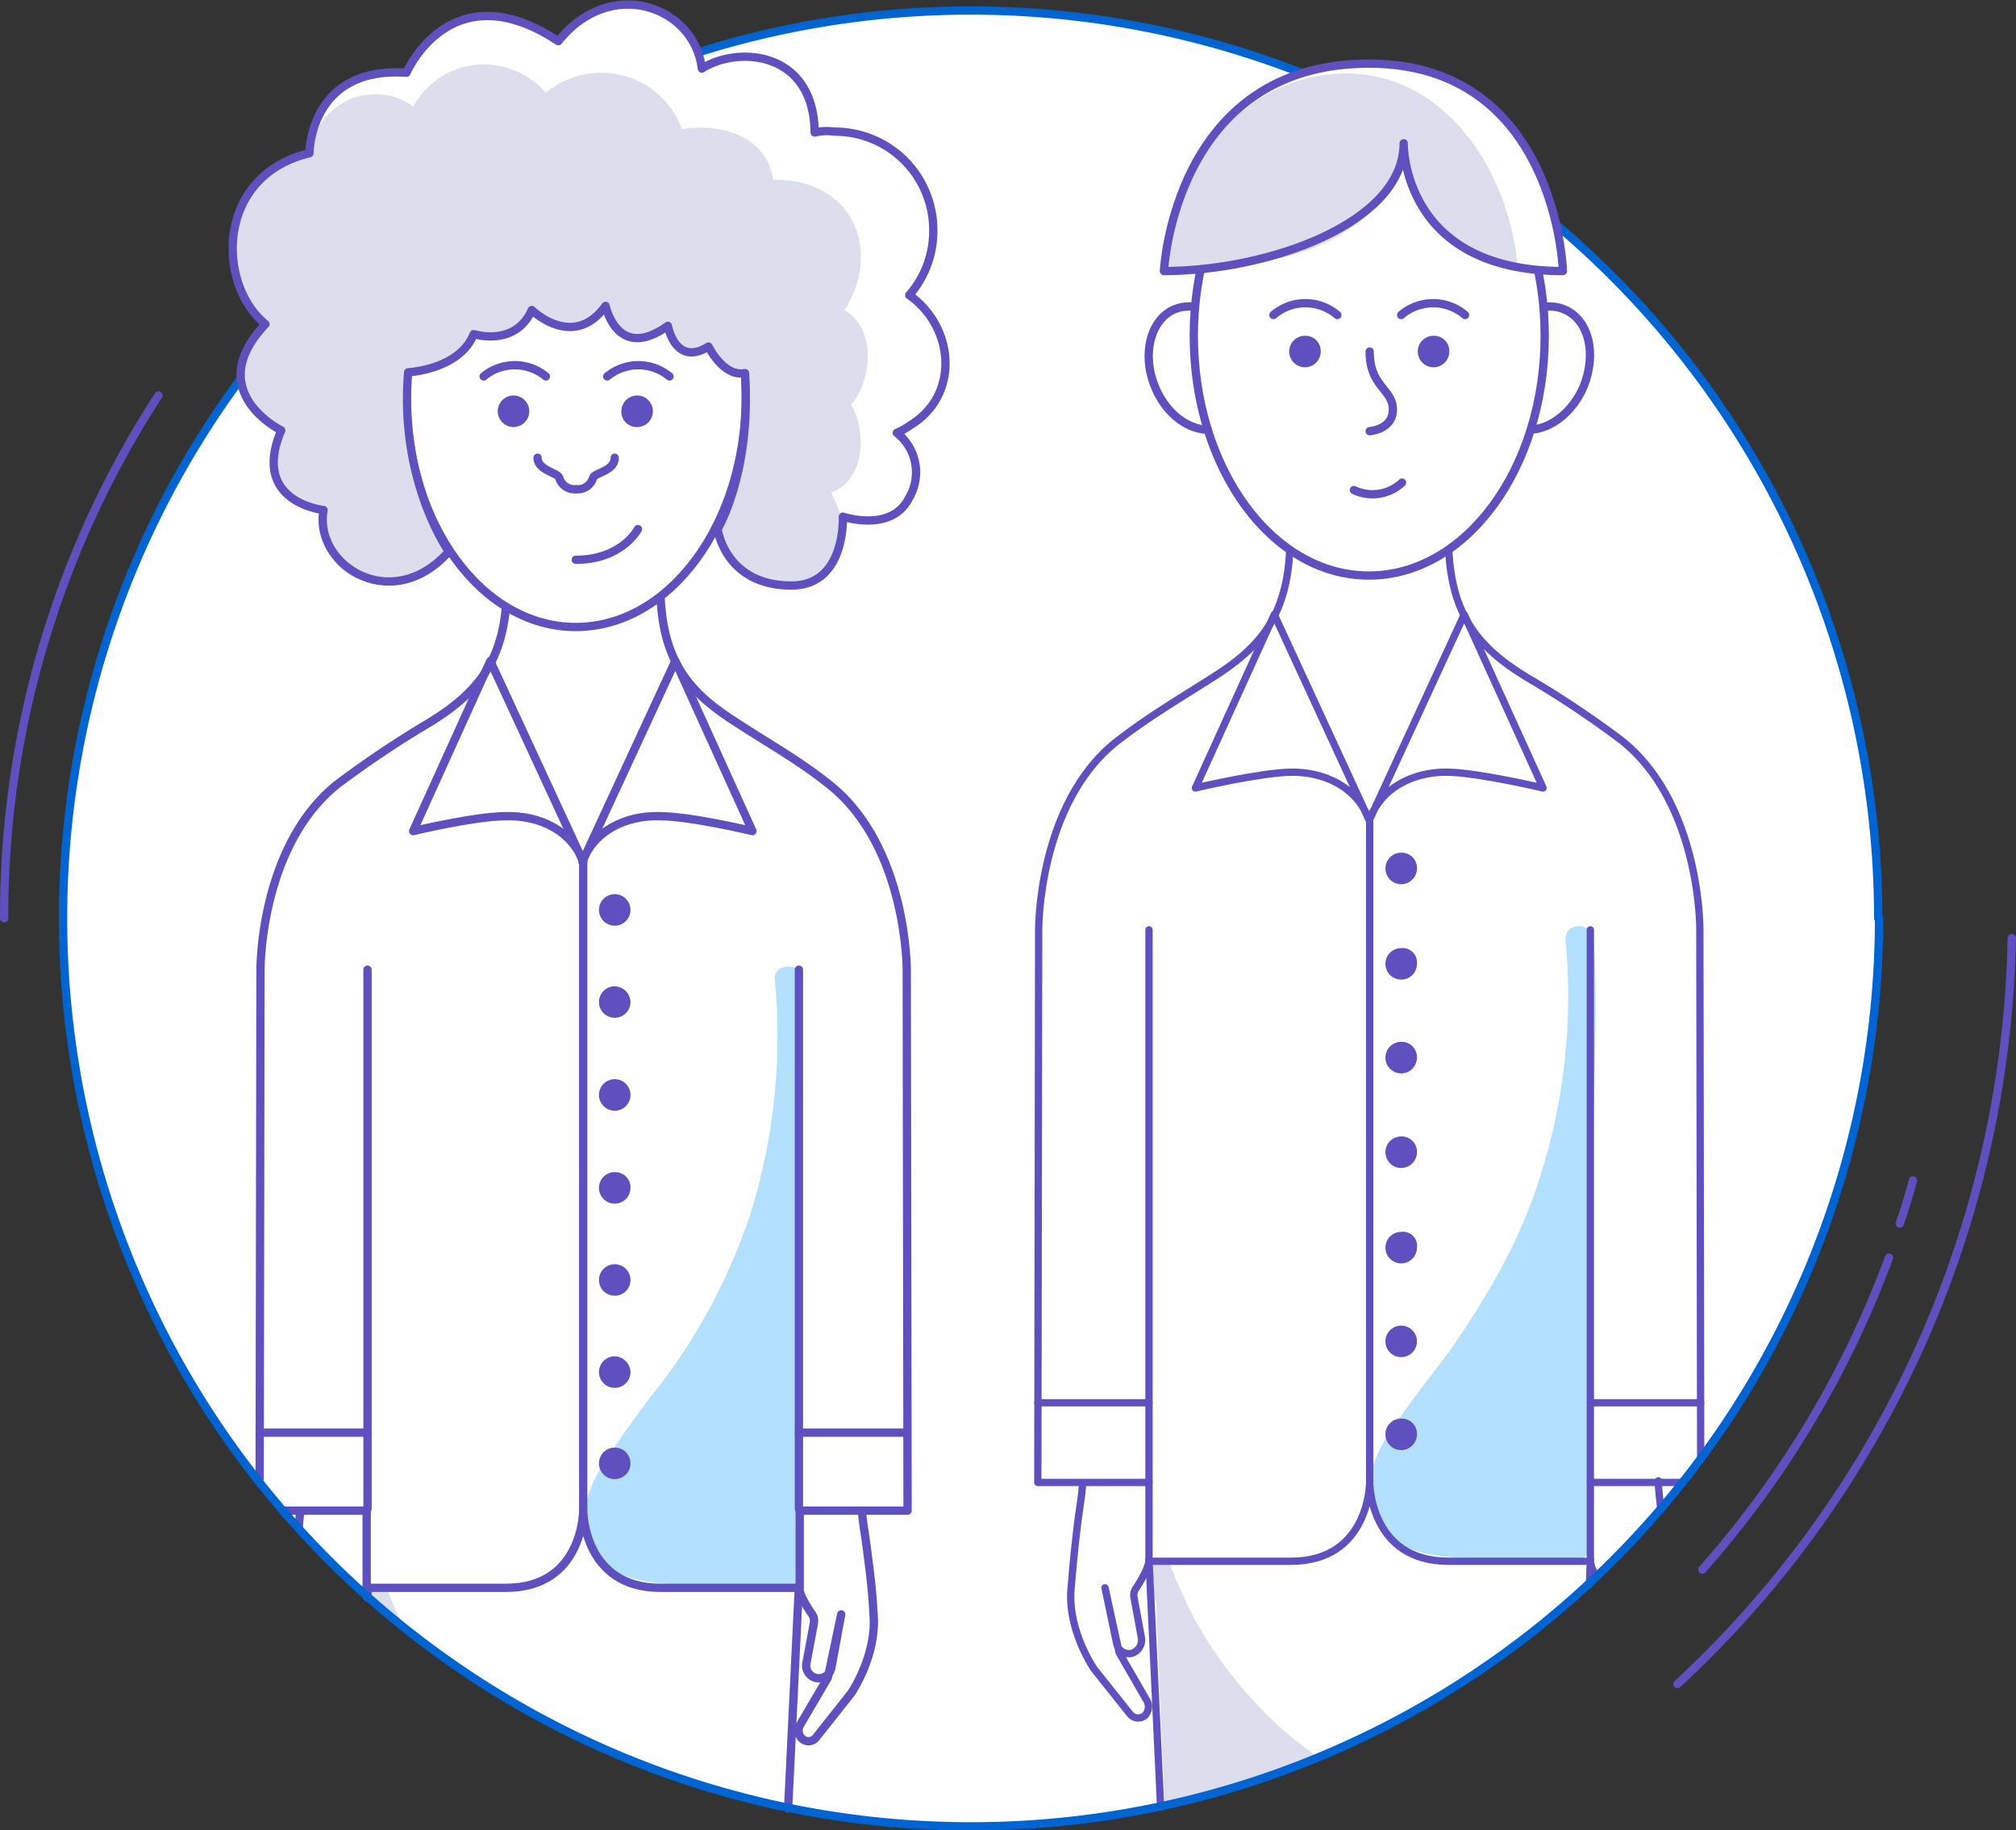 <svg xmlns="http://www.w3.org/2000/svg" width="243.01" height="220.567" viewBox="0 0 243.01 220.567"><rect x="0" y="0" width="243.01" height="220.567" fill="#333333" stroke="none"/><g id="locally-owned" transform="translate(-50.4 -15.633)"><g id="white_1_"><path id="Path_88" data-name="Path 88" d="M58,126.3A109.4,109.4,0,1,1,167.4,235.7,109.426,109.426,0,0,1,58,126.3" fill="#fff"></path></g><g id="stroke-1_1_"><path id="stroke-1_2_" d="M58,126.3a109.4,109.4,0,1,1,218.8,0" fill="none" stroke="#0064d2" stroke-linecap="round" stroke-miterlimit="10" stroke-width="1"></path></g><g id="character_2"><g id="shade-1_3_"><path id="Path_89" data-name="Path 89" d="M146.9,159.7c0-.7-.2-23.8.2-26,.3-2-3.5-2.2-3.3,0a72.176,72.176,0,0,1-2.9,28.1A70.68,70.68,0,0,1,130,182.5a116.158,116.158,0,0,0-7.2,10.1c-1.7,2.8-2.7,6.3-1.2,9.4s4.8,4,7.8,4.4a108.21,108.21,0,0,0,16.1.3,1.645,1.645,0,0,0,1.6-1.6c.1-1.5-.3-2.8-.2-4.3.1-1.1-.4-28.3,0-41.1" fill="#b2e0fd"></path></g><g id="shade-2_3_"><path id="Path_90" data-name="Path 90" d="M99,211.8c-.1-.2-.2-.5-.3-.7V211a2.117,2.117,0,0,0-.3-.7,38.791,38.791,0,0,1-1.5-3.6,3.257,3.257,0,0,0-2.2,1Z" fill="#dcdeee"></path></g><g id="stroke-2_50_"><path id="Path_91" data-name="Path 91" d="M146.7,206.8c0,1.2,1.6,3.4,1.6,3.4a1.465,1.465,0,0,1,.2,1.1l-.9,4.8a1.53,1.53,0,0,0,3,.6l1.2-6.5-1.6,7.6-3.4,5.8a1.354,1.354,0,0,0,.3,1.6h0a1.139,1.139,0,0,0,1.7-.2l4.2-5.3s3.1-4.5,2.7-9.5c-.2-3.7-.6-6.2-.8-7.9-.2-1.6-.5-3.1-.6-4.6" fill="none" stroke="#5e50bf" stroke-linecap="round" stroke-linejoin="round" stroke-miterlimit="10" stroke-width="1"></path></g><g id="stroke-2_49_"><path id="Path_92" data-name="Path 92" d="M81.7,193.8l.1-61.3s-.1-14.8,9.2-22.3a121.532,121.532,0,0,1,11.2-7.5c5.8-3.6,9.3-7.5,9.3-16.6" fill="none" stroke="#5e50bf" stroke-linecap="round" stroke-linejoin="round" stroke-miterlimit="10" stroke-width="1"></path></g><g id="stroke-2_48_"><path id="Path_93" data-name="Path 93" d="M130,86.2c0,9.2,3.6,13,9.3,16.6,3.5,2.3,7.5,4.5,11.2,7.5,9.3,7.5,9.2,22.3,9.2,22.3l.1,65.1h-13V207H130c-9.3,0-9.3-9.3-9.3-9.3s0,9.3-9.3,9.3H94.6v-9.3h-10" fill="none" stroke="#5e50bf" stroke-linecap="round" stroke-linejoin="round" stroke-miterlimit="10" stroke-width="1"></path></g><g id="stroke-2_47_"><line id="Line_27" data-name="Line 27" y1="26.8" x2="1.3" transform="translate(145.4 206.8)" fill="none" stroke="#5e50bf" stroke-linecap="round" stroke-linejoin="round" stroke-miterlimit="10" stroke-width="1"></line></g><g id="stroke-2_46_"><line id="Line_28" data-name="Line 28" y2="1.4" transform="translate(94.7 206.8)" fill="none" stroke="#5e50bf" stroke-linecap="round" stroke-linejoin="round" stroke-miterlimit="10" stroke-width="1"></line></g><g id="stroke-2_45_"><line id="Line_29" data-name="Line 29" y1="65" transform="translate(94.7 132.5)" fill="none" stroke="#5e50bf" stroke-linecap="round" stroke-linejoin="round" stroke-miterlimit="10" stroke-width="1"></line></g><g id="stroke-2_44_"><line id="Line_30" data-name="Line 30" y2="65" transform="translate(146.7 132.5)" fill="none" stroke="#5e50bf" stroke-linecap="round" stroke-linejoin="round" stroke-miterlimit="10" stroke-width="1"></line></g><g id="stroke-2_43_"><line id="Line_31" data-name="Line 31" y1="78.1" transform="translate(120.7 119.4)" fill="none" stroke="#5e50bf" stroke-linecap="round" stroke-linejoin="round" stroke-miterlimit="10" stroke-width="1"></line></g><g id="stroke-2_42_"><path id="Path_94" data-name="Path 94" d="M109.5,95.3l-9.3,20.5s7.5-1.8,11.2-1.8c4-.1,7.9,1.7,9.3,5.5Z" fill="none" stroke="#5e50bf" stroke-linecap="round" stroke-linejoin="round" stroke-miterlimit="10" stroke-width="1"></path></g><g id="stroke-2_41_"><path id="Path_95" data-name="Path 95" d="M131.8,95.3l9.3,20.5s-7.5-1.8-11.2-1.8c-4-.1-7.9,1.7-9.3,5.5Z" fill="none" stroke="#5e50bf" stroke-linecap="round" stroke-linejoin="round" stroke-miterlimit="10" stroke-width="1"></path></g><g id="stroke-2-filled_17_"><path id="Path_96" data-name="Path 96" d="M126.4,125.3a1.9,1.9,0,1,1-1.9-1.9,1.9,1.9,0,0,1,1.9,1.9" fill="#5e50bf"></path></g><g id="stroke-2-filled_16_"><path id="Path_97" data-name="Path 97" d="M126.4,136.4a1.9,1.9,0,1,1-1.9-1.9,1.965,1.965,0,0,1,1.9,1.9" fill="#5e50bf"></path></g><g id="stroke-2-filled_15_"><path id="Path_98" data-name="Path 98" d="M126.4,147.6a1.9,1.9,0,1,1-1.9-1.9,1.9,1.9,0,0,1,1.9,1.9" fill="#5e50bf"></path></g><g id="stroke-2-filled_14_"><path id="Path_99" data-name="Path 99" d="M126.4,158.8a1.9,1.9,0,1,1-1.9-1.9,1.839,1.839,0,0,1,1.9,1.9" fill="#5e50bf"></path></g><g id="stroke-2-filled_13_"><path id="Path_100" data-name="Path 100" d="M126.4,169.9a1.9,1.9,0,1,1-1.9-1.9,1.9,1.9,0,0,1,1.9,1.9" fill="#5e50bf"></path></g><g id="stroke-2-filled_12_"><path id="Path_101" data-name="Path 101" d="M126.4,181a1.9,1.9,0,1,1-1.9-1.9,1.965,1.965,0,0,1,1.9,1.9" fill="#5e50bf"></path></g><g id="stroke-2-filled_11_"><path id="Path_102" data-name="Path 102" d="M126.4,192a1.9,1.9,0,1,1-1.9-1.9,1.9,1.9,0,0,1,1.9,1.9" fill="#5e50bf"></path></g><g id="stroke-2_40_"><line id="Line_32" data-name="Line 32" x2="13" transform="translate(146.7 188.3)" fill="none" stroke="#5e50bf" stroke-linecap="round" stroke-linejoin="round" stroke-miterlimit="10" stroke-width="1"></line></g><g id="stroke-2_39_"><line id="Line_33" data-name="Line 33" x2="13" transform="translate(81.7 188.3)" fill="none" stroke="#5e50bf" stroke-linecap="round" stroke-linejoin="round" stroke-miterlimit="10" stroke-width="1"></line></g><g id="white_6_"><path id="Path_103" data-name="Path 103" d="M140.3,63.4c0,15.4-9.2,27.8-20.5,27.8S99.4,78.8,99.4,63.4s9.2-27.8,20.5-27.8c11.3-.1,20.4,12.4,20.4,27.8" fill="#fff"></path></g><g id="stroke-2_38_"><path id="Path_104" data-name="Path 104" d="M140.3,63.4c0,15.4-9.2,27.8-20.5,27.8S99.4,78.8,99.4,63.4s9.2-27.8,20.5-27.8C131.2,35.5,140.3,48,140.3,63.4Z" fill="none" stroke="#5e50bf" stroke-linecap="round" stroke-linejoin="round" stroke-miterlimit="10" stroke-width="1"></path></g><g id="stroke-2-filled_10_"><path id="Path_105" data-name="Path 105" d="M114.2,65.2a1.9,1.9,0,1,1-1.9-1.9,1.9,1.9,0,0,1,1.9,1.9" fill="#5e50bf"></path></g><g id="stroke-2_37_"><path id="Path_106" data-name="Path 106" d="M108.7,61a5.883,5.883,0,0,1,7.5,0" fill="none" stroke="#5e50bf" stroke-linecap="round" stroke-linejoin="round" stroke-miterlimit="10" stroke-width="1"></path></g><g id="stroke-2_36_"><path id="Path_107" data-name="Path 107" d="M123.6,61a5.883,5.883,0,0,1,7.5,0" fill="none" stroke="#5e50bf" stroke-linecap="round" stroke-linejoin="round" stroke-miterlimit="10" stroke-width="1"></path></g><g id="stroke-2_35_"><path id="Path_108" data-name="Path 108" d="M115.2,70.8c0,1.5,2.4,1.8,2.6,2.4a1.94,1.94,0,0,0,2,1.4" fill="none" stroke="#5e50bf" stroke-linecap="round" stroke-linejoin="round" stroke-miterlimit="10" stroke-width="1"></path></g><g id="stroke-2_34_"><path id="Path_109" data-name="Path 109" d="M124.5,70.8c0,1.6-2.4,1.8-2.6,2.4a1.94,1.94,0,0,1-2,1.4" fill="none" stroke="#5e50bf" stroke-linecap="round" stroke-linejoin="round" stroke-miterlimit="10" stroke-width="1"></path></g><g id="stroke-2-filled_9_"><path id="Path_110" data-name="Path 110" d="M129.1,65.2a1.9,1.9,0,0,1-1.9,1.9,1.839,1.839,0,0,1-1.9-1.9,1.9,1.9,0,1,1,3.8,0" fill="#5e50bf"></path></g><g id="stroke-2_33_"><path id="Path_111" data-name="Path 111" d="M127.3,79.4s-1.9,3.7-7.5,3.7" fill="none" stroke="#5e50bf" stroke-linecap="round" stroke-linejoin="round" stroke-miterlimit="10" stroke-width="1"></path></g><g id="white_5_"><path id="Path_112" data-name="Path 112" d="M148.6,31.6c-.1-9.8-9.2-10.5-13.6-7.7-.9-7.5-11-11.2-17.3-3.3-13-8.6-18.3,3.8-18.3,3.8-11.7-.8-11.7,9.7-11.7,9.7-11.3,2.7-11.2,15.8-5.3,20.6-7.7,8.1,1.9,12.8,1.9,12.8-3.7,8.7,5.1,9.6,5.1,9.6-1.2,6.7,8.3,12.7,15.1,5,0,0-6-8.4-4.9-21.6,0,0,6.2-.3,7.9-4.6,0,0,5,1.6,7-2.9,0,0,5,4.9,8.9-.5,0,0,1.4,6.8,7.5,2.4,0,0,.9,5,4.9,2.5,0,0,1.8,3.7,4.4,3.2.8,12-3.3,18.8-3.3,18.8s.9,6.8,8.9,6.8c6.6,0,6.2-8.3,6.2-8.3s5.9,2,8-2.3a6.034,6.034,0,0,0-1.5-7.8,8.272,8.272,0,0,0,1.6-.9c6-3.6,5.4-11.8-.1-15.7h0a11.713,11.713,0,0,0,2.9-7.8A11.865,11.865,0,0,0,151,31.5a6.554,6.554,0,0,0-2.4.1h0" fill="#fff"></path></g><g id="shade-2_5_"><path id="Path_113" data-name="Path 113" d="M152.2,53c4.4-6.8,1.4-15.8-8.6-15.7-.7-5.1-6.1-6.9-11-6.1a10.3,10.3,0,0,0-9.7-6.8,10.55,10.55,0,0,0-6.7,2.4,9.965,9.965,0,0,0-7.4-3.4,9.73,9.73,0,0,0-8.6,5.1A7.067,7.067,0,0,0,95.6,27a7.7,7.7,0,0,0-7.7,6.9,12.766,12.766,0,0,0-5.8,21.2,16.148,16.148,0,0,1-2.3,2.7c-.9.7-1.1,5.2.6,6.6.9.8,1.1,1.9,2.3,2.3,1,.3,1.5,0,.9,2.2-.7,2.2-.8,3.2.5,5.3a4.414,4.414,0,0,0,3.1,2.6c.5.1,2.2.8,2.2.5.2.6-.2,2.4,0,3.1,1.4,5.3,5.7,6.1,10.1,5.2,2-.3,5.1-3.4,5.1-3.4-4.3-6.7-5.2-20.4-5.3-20.5a5.885,5.885,0,0,1,2-1.7c2.2.1,4.5-1.6,5.7-3.5a.349.349,0,0,0,.2-.1c.7-.3,1.4.2,2-.1.2,0,.3-.6.5-.6a4.717,4.717,0,0,0,3.1-.6,8.01,8.01,0,0,0,1.8-1.9c1.4,0,1.8,1.2,3.3,1.5a7.653,7.653,0,0,0,4.2-.7c1.6-.7.8-1.4,1.9-.1.9,1,1.6,2.3,2.9,2.4.7.1,2.4-.7,3.1-.8.2,0,.6-.1.8-.1h.5c.5,1.2,1.2,2.9,2.7,2.7.9-.1,1.7-.7,2.4-.3a4.193,4.193,0,0,0,1.2,1.5c.2.2.5.3.8.6a10.085,10.085,0,0,0,1.8.9c1,1.7.1,3.3.1,5.2,0,4.5-1.5,8.8-3.2,12.9a2.969,2.969,0,0,0,.8,3.2c.7.6,1.4,1.7,2,2.2,2.6,2.9,7,2.7,9.4,1.2a6.623,6.623,0,0,0,2.2-3.5c1.4-2.4-.2-5.5-.9-7,4.2-1.6,4.2-7.5,2.4-10.6,2.5-2.9,3.1-9.1-.8-11.4" fill="#dcdeee"></path></g><g id="stroke-2_51_"><path id="Path_114" data-name="Path 114" d="M148.6,31.6c-.1-9.8-9.2-10.5-13.6-7.7-.9-7.5-11-11.2-17.3-3.3-13-8.6-18.3,3.8-18.3,3.8-11.7-.8-11.7,9.7-11.7,9.7-11.3,2.7-11.2,15.8-5.3,20.6-7.7,8.1,1.9,12.8,1.9,12.8-3.7,8.7,5.1,9.6,5.1,9.6-1.2,6.7,8.3,12.7,15.1,5,0,0-6-8.4-4.9-21.6,0,0,6.2-.3,7.9-4.6,0,0,5,1.6,7-2.9,0,0,5,4.9,8.9-.5,0,0,1.4,6.8,7.5,2.4,0,0,.9,5,4.9,2.5,0,0,1.8,3.7,4.4,3.2.8,12-3.3,18.8-3.3,18.8s.9,6.8,8.9,6.8c6.6,0,6.2-8.3,6.2-8.3s5.9,2,8-2.3a6.034,6.034,0,0,0-1.5-7.8,8.272,8.272,0,0,0,1.6-.9c6-3.6,5.4-11.8-.1-15.7h0a11.713,11.713,0,0,0,2.9-7.8A11.865,11.865,0,0,0,151,31.5a6.554,6.554,0,0,0-2.4.1Z" fill="none" stroke="#5e50bf" stroke-linecap="round" stroke-linejoin="round" stroke-miterlimit="10" stroke-width="1"></path></g><g id="stroke-2_32_"><path id="Path_115" data-name="Path 115" d="M86.4,199.7c.1-.8.1-1.2.2-2" fill="none" stroke="#5e50bf" stroke-linecap="round" stroke-linejoin="round" stroke-miterlimit="10" stroke-width="1"></path></g><g id="stroke-2_31_"><path id="stroke-2_30_" d="M94.6,206.8a3.711,3.711,0,0,1-.2.9" fill="none" stroke="#5e50bf" stroke-linecap="round" stroke-linejoin="round" stroke-miterlimit="10" stroke-width="1"></path></g></g><g id="character_1"><g id="shade-1_2_"><path id="Path_116" data-name="Path 116" d="M242.3,155.5c0-.7.8-19.7.2-26.6-.2-2.2-3.5-2.2-3.4,0a71.4,71.4,0,0,1-3.1,28.7c-2.5,7.9-6.5,14.6-11.1,21.2-2.6,3.4-5.2,6.7-7.5,10.3-1.7,2.8-2.8,6.5-1.2,9.6,1.5,3.1,4.9,4.1,8,4.5a99.834,99.834,0,0,0,16.4.3,1.752,1.752,0,0,0,1.7-1.7c.3-1.3-.3-33.2,0-46.3" fill="#b2e0fd"></path></g><g id="shade-2"><path id="Path_117" data-name="Path 117" d="M190.8,233.3l18.6-5.8c-1.1-.8-2.2-1.6-3.3-2.5a47.536,47.536,0,0,1-7-7.2,46.237,46.237,0,0,1-5.4-8.4c-.3-.7-.7-1.5-1-2.2-.6-1.2-1-2.4-1.5-3.6,0,0-2.6-.1-1.9,1.9.6,1.5-.2,1.9.5,3.3.2,8.2.7,16.3,1,24.5" fill="#dcdeee"></path></g><g id="stroke-2_25_"><path id="Path_118" data-name="Path 118" d="M188.9,203.6c0,1.2-1.6,3.5-1.6,3.5a1.465,1.465,0,0,0-.2,1.1l.9,4.9a1.675,1.675,0,0,1-1.2,1.8,1.507,1.507,0,0,1-1.8-1.2l-1.4-6.7,1.7,7.8,3.4,5.9a1.538,1.538,0,0,1-.3,1.7,1.266,1.266,0,0,1-1.8-.2l-4.3-5.4s-3.2-4.6-2.8-9.6c.3-3.8.6-6.3.8-8,.2-1.6.5-3.2.6-4.8" fill="none" stroke="#5e50bf" stroke-linecap="round" stroke-linejoin="round" stroke-miterlimit="10" stroke-width="0.88"></path></g><g id="stroke-2_26_"><path id="Path_119" data-name="Path 119" d="M250.6,197.6c-.1-1.1-.3-2.3-.3-3.5" fill="none" stroke="#5e50bf" stroke-linecap="round" stroke-linejoin="round" stroke-miterlimit="10" stroke-width="0.88"></path></g><g id="stroke-2_27_"><path id="Path_120" data-name="Path 120" d="M242.1,203.6a3.41,3.41,0,0,0,.7,1.9" fill="none" stroke="#5e50bf" stroke-linecap="round" stroke-linejoin="round" stroke-miterlimit="10" stroke-width="0.88"></path></g><g id="stroke-2_28_"><path id="Path_121" data-name="Path 121" d="M253.1,194.3h-11v9.5H225c-9.5,0-9.5-9.5-9.5-9.5s0,9.5-9.5,9.5H188.9v-9.5H175.5l.1-66.6s-.1-15.2,9.4-22.7c3.7-2.9,7.8-5.3,11.4-7.6,5.9-3.7,9.5-7.6,9.5-17" fill="none" stroke="#5e50bf" stroke-linecap="round" stroke-linejoin="round" stroke-miterlimit="10" stroke-width="0.88"></path></g><g id="stroke-2_29_"><path id="Path_122" data-name="Path 122" d="M225,80.3c0,9.4,3.6,13.4,9.5,17a118.762,118.762,0,0,1,11.4,7.6c9.5,7.6,9.4,22.7,9.4,22.7l.1,63.9" fill="none" stroke="#5e50bf" stroke-linecap="round" stroke-linejoin="round" stroke-miterlimit="10" stroke-width="0.88"></path></g><g id="stroke-2_24_"><line id="Line_34" data-name="Line 34" y1="3" x2="0.1" transform="translate(242 203.6)" fill="none" stroke="#5e50bf" stroke-linecap="round" stroke-linejoin="round" stroke-miterlimit="10" stroke-width="0.88"></line></g><g id="stroke-2_23_"><line id="Line_35" data-name="Line 35" x2="1.4" y2="29.8" transform="translate(188.9 203.6)" fill="none" stroke="#5e50bf" stroke-linecap="round" stroke-linejoin="round" stroke-miterlimit="10" stroke-width="0.88"></line></g><g id="stroke-2_22_"><line id="Line_36" data-name="Line 36" y1="66.6" transform="translate(188.9 127.7)" fill="none" stroke="#5e50bf" stroke-linecap="round" stroke-linejoin="round" stroke-miterlimit="10" stroke-width="0.88"></line></g><g id="stroke-2_21_"><line id="Line_37" data-name="Line 37" y2="66.6" transform="translate(242.1 127.7)" fill="none" stroke="#5e50bf" stroke-linecap="round" stroke-linejoin="round" stroke-miterlimit="10" stroke-width="0.88"></line></g><g id="stroke-2_20_"><line id="Line_38" data-name="Line 38" y1="80" transform="translate(215.5 114.3)" fill="none" stroke="#5e50bf" stroke-linecap="round" stroke-linejoin="round" stroke-miterlimit="10" stroke-width="0.88"></line></g><g id="stroke-2_19_"><path id="Path_123" data-name="Path 123" d="M204,89.7l-9.5,20.9s7.6-1.8,11.4-1.9c4.1-.1,8.1,1.8,9.5,5.7Z" fill="none" stroke="#5e50bf" stroke-linecap="round" stroke-linejoin="round" stroke-miterlimit="10" stroke-width="0.88"></path></g><g id="stroke-2_18_"><path id="Path_124" data-name="Path 124" d="M226.9,89.7l9.5,20.9s-7.6-1.8-11.4-1.9c-4.1-.1-8.1,1.8-9.5,5.7Z" fill="none" stroke="#5e50bf" stroke-linecap="round" stroke-linejoin="round" stroke-miterlimit="10" stroke-width="0.88"></path></g><g id="stroke-2-filled"><path id="Path_125" data-name="Path 125" d="M221.2,120.3a1.9,1.9,0,1,1-1.9-1.9,1.837,1.837,0,0,1,1.9,1.9" fill="#5e50bf"></path></g><g id="stroke-2-filled_1_"><path id="Path_126" data-name="Path 126" d="M221.2,131.8a1.9,1.9,0,1,1-1.9-1.9,1.736,1.736,0,0,1,1.9,1.9" fill="#5e50bf"></path></g><g id="stroke-2-filled_2_"><path id="Path_127" data-name="Path 127" d="M221.2,143.1a1.9,1.9,0,1,1-1.9-1.9,1.837,1.837,0,0,1,1.9,1.9" fill="#5e50bf"></path></g><g id="stroke-2-filled_3_"><path id="Path_128" data-name="Path 128" d="M221.2,154.5a1.9,1.9,0,1,1-1.9-1.9,1.837,1.837,0,0,1,1.9,1.9" fill="#5e50bf"></path></g><g id="stroke-2-filled_4_"><path id="Path_129" data-name="Path 129" d="M221.2,166a1.9,1.9,0,1,1-1.9-1.9,1.693,1.693,0,0,1,1.9,1.9" fill="#5e50bf"></path></g><g id="stroke-2-filled_5_"><path id="Path_130" data-name="Path 130" d="M221.2,177.3a1.9,1.9,0,1,1-1.9-1.9,1.9,1.9,0,0,1,1.9,1.9" fill="#5e50bf"></path></g><g id="stroke-2-filled_6_"><path id="Path_131" data-name="Path 131" d="M221.2,188.5a1.9,1.9,0,1,1-1.9-1.9,1.837,1.837,0,0,1,1.9,1.9" fill="#5e50bf"></path></g><g id="stroke-2_14_"><line id="Line_39" data-name="Line 39" x2="13.3" transform="translate(242.1 184.7)" fill="none" stroke="#5e50bf" stroke-linecap="round" stroke-linejoin="round" stroke-miterlimit="10" stroke-width="0.88"></line></g><g id="stroke-2_15_"><line id="Line_40" data-name="Line 40" x2="13.4" transform="translate(175.5 184.7)" fill="none" stroke="#5e50bf" stroke-linecap="round" stroke-linejoin="round" stroke-miterlimit="10" stroke-width="0.88"></line></g><g id="stroke-2_16_"><path id="Path_132" data-name="Path 132" d="M200.3,57.8c-1.6-4-5.3-6.1-8.3-4.9-2.9,1.2-4,5.4-2.4,9.3,1.6,4,5.3,6.1,8.3,4.9C200.9,65.8,201.9,61.6,200.3,57.8Z" fill="none" stroke="#5e50bf" stroke-linecap="round" stroke-linejoin="round" stroke-miterlimit="10" stroke-width="1"></path></g><g id="stroke-2_17_"><path id="Path_133" data-name="Path 133" d="M241.3,62.2c1.6-4,.6-8.1-2.4-9.3-2.9-1.2-6.7,1-8.3,4.9-1.6,4-.6,8.1,2.4,9.3S239.7,66,241.3,62.2Z" fill="none" stroke="#5e50bf" stroke-linecap="round" stroke-linejoin="round" stroke-miterlimit="10" stroke-width="1"></path></g><g id="white_4_"><path id="Path_134" data-name="Path 134" d="M236.6,56.1c0,16-9.5,28.9-21.2,28.9s-21.1-13-21.1-28.9,9.5-28.9,21.2-28.9c11.6,0,21.1,12.9,21.1,28.9" fill="#fff"></path></g><g id="stroke-2_13_"><path id="Path_135" data-name="Path 135" d="M236.6,56.1c0,16-9.5,28.9-21.2,28.9s-21.1-13-21.1-28.9,9.5-28.9,21.2-28.9C227.1,27.2,236.6,40.1,236.6,56.1Z" fill="none" stroke="#5e50bf" stroke-linecap="round" stroke-linejoin="round" stroke-miterlimit="10" stroke-width="1"></path></g><g id="stroke-2-filled_7_"><path id="Path_136" data-name="Path 136" d="M209.6,58a1.9,1.9,0,1,1-1.9-1.9,1.837,1.837,0,0,1,1.9,1.9" fill="#5e50bf"></path></g><g id="stroke-2-filled_8_"><path id="Path_137" data-name="Path 137" d="M225.1,58a1.9,1.9,0,1,1-1.9-1.9,1.837,1.837,0,0,1,1.9,1.9" fill="#5e50bf"></path></g><g id="stroke-2_12_"><path id="Path_138" data-name="Path 138" d="M215.5,58c0,4.3,2.8,4.5,2.8,7,0,2.4-2.8,2.6-2.8,2.6" fill="none" stroke="#5e50bf" stroke-linecap="round" stroke-linejoin="round" stroke-miterlimit="10" stroke-width="1"></path></g><g id="stroke-2_11_"><path id="Path_139" data-name="Path 139" d="M203.9,53.6a5.913,5.913,0,0,1,7.7,0" fill="none" stroke="#5e50bf" stroke-linecap="round" stroke-linejoin="round" stroke-miterlimit="10" stroke-width="1"></path></g><g id="stroke-2_10_"><path id="Path_140" data-name="Path 140" d="M219.3,53.6a5.913,5.913,0,0,1,7.7,0" fill="none" stroke="#5e50bf" stroke-linecap="round" stroke-linejoin="round" stroke-miterlimit="10" stroke-width="1"></path></g><g id="stroke-2_9_"><path id="Path_141" data-name="Path 141" d="M213.6,74.7a5.225,5.225,0,0,0,5.8-.9" fill="none" stroke="#5e50bf" stroke-linecap="round" stroke-linejoin="round" stroke-miterlimit="10" stroke-width="1"></path></g><g id="white_3_"><path id="Path_142" data-name="Path 142" d="M215.4,23.3c-23.5,0-24.7,25-24.7,25,12.4,0,28.9-5.7,28.9-15.4,0,0-.3,15.4,19.2,15.4,0,.1-.7-25-23.4-25" fill="#fff"></path></g><g id="shade-2_2_"><path id="Path_143" data-name="Path 143" d="M211.9,24.5A19.743,19.743,0,0,0,198,31.1c-4.1,4.4-6,9.2-6.8,16-.2,2.2-.3,1.7,2.6,1.4.1,0,.8-.3.9-.3,6-.6,12.2-1.2,17.5-4.4a21.17,21.17,0,0,0,5.3-4.6,10.517,10.517,0,0,0,1.8-3.1c.1-.1.7-.8.8-.9.2,1.1.5,2.3.6,2.7a16.144,16.144,0,0,0,2.2,4.8c2.3,3.1,5.9,4,9.5,4.8,1,.2,1,1,.9-.1C232.1,35.5,224,24,211.9,24.5" fill="#dcdeee"></path></g><g id="stroke-2_8_"><path id="Path_144" data-name="Path 144" d="M215.4,23.3c-23.5,0-24.7,25-24.7,25,12.4,0,28.9-5.7,28.9-15.4,0,0-.3,15.4,19.2,15.4C238.8,48.4,238.1,23.3,215.4,23.3Z" fill="none" stroke="#5e50bf" stroke-linecap="round" stroke-linejoin="round" stroke-miterlimit="10" stroke-width="1"></path></g></g><g id="stroke-1_3_"><path id="stroke-1_4_" d="M276.9,126.3a109.45,109.45,0,0,1-218.9,0" fill="none" stroke="#0064d2" stroke-linecap="round" stroke-miterlimit="10" stroke-width="1"></path></g><g id="curve_details"><g id="stroke-2"><path id="stroke-2_7_" d="M278.1,167.2a118.745,118.745,0,0,1-22.5,37.6" fill="none" stroke="#5e50bf" stroke-linecap="round" stroke-linejoin="round" stroke-miterlimit="10" stroke-width="1"></path></g><g id="stroke-2_1_"><path id="stroke-2_6_" d="M281,157.9c-.5,1.8-1,3.5-1.6,5.2" fill="none" stroke="#5e50bf" stroke-linecap="round" stroke-linejoin="round" stroke-miterlimit="10" stroke-width="1"></path></g><g id="stroke-2_2_"><path id="stroke-2_5_" d="M292.9,128.7a125.7,125.7,0,0,1-40.3,89.9" fill="none" stroke="#5e50bf" stroke-linecap="round" stroke-linejoin="round" stroke-miterlimit="10" stroke-width="1"></path></g><g id="stroke-2_3_"><path id="stroke-2_4_" d="M50.9,126.3a115.07,115.07,0,0,1,18.6-63" fill="none" stroke="#5e50bf" stroke-linecap="round" stroke-linejoin="round" stroke-miterlimit="10" stroke-width="1"></path></g></g></g></svg>